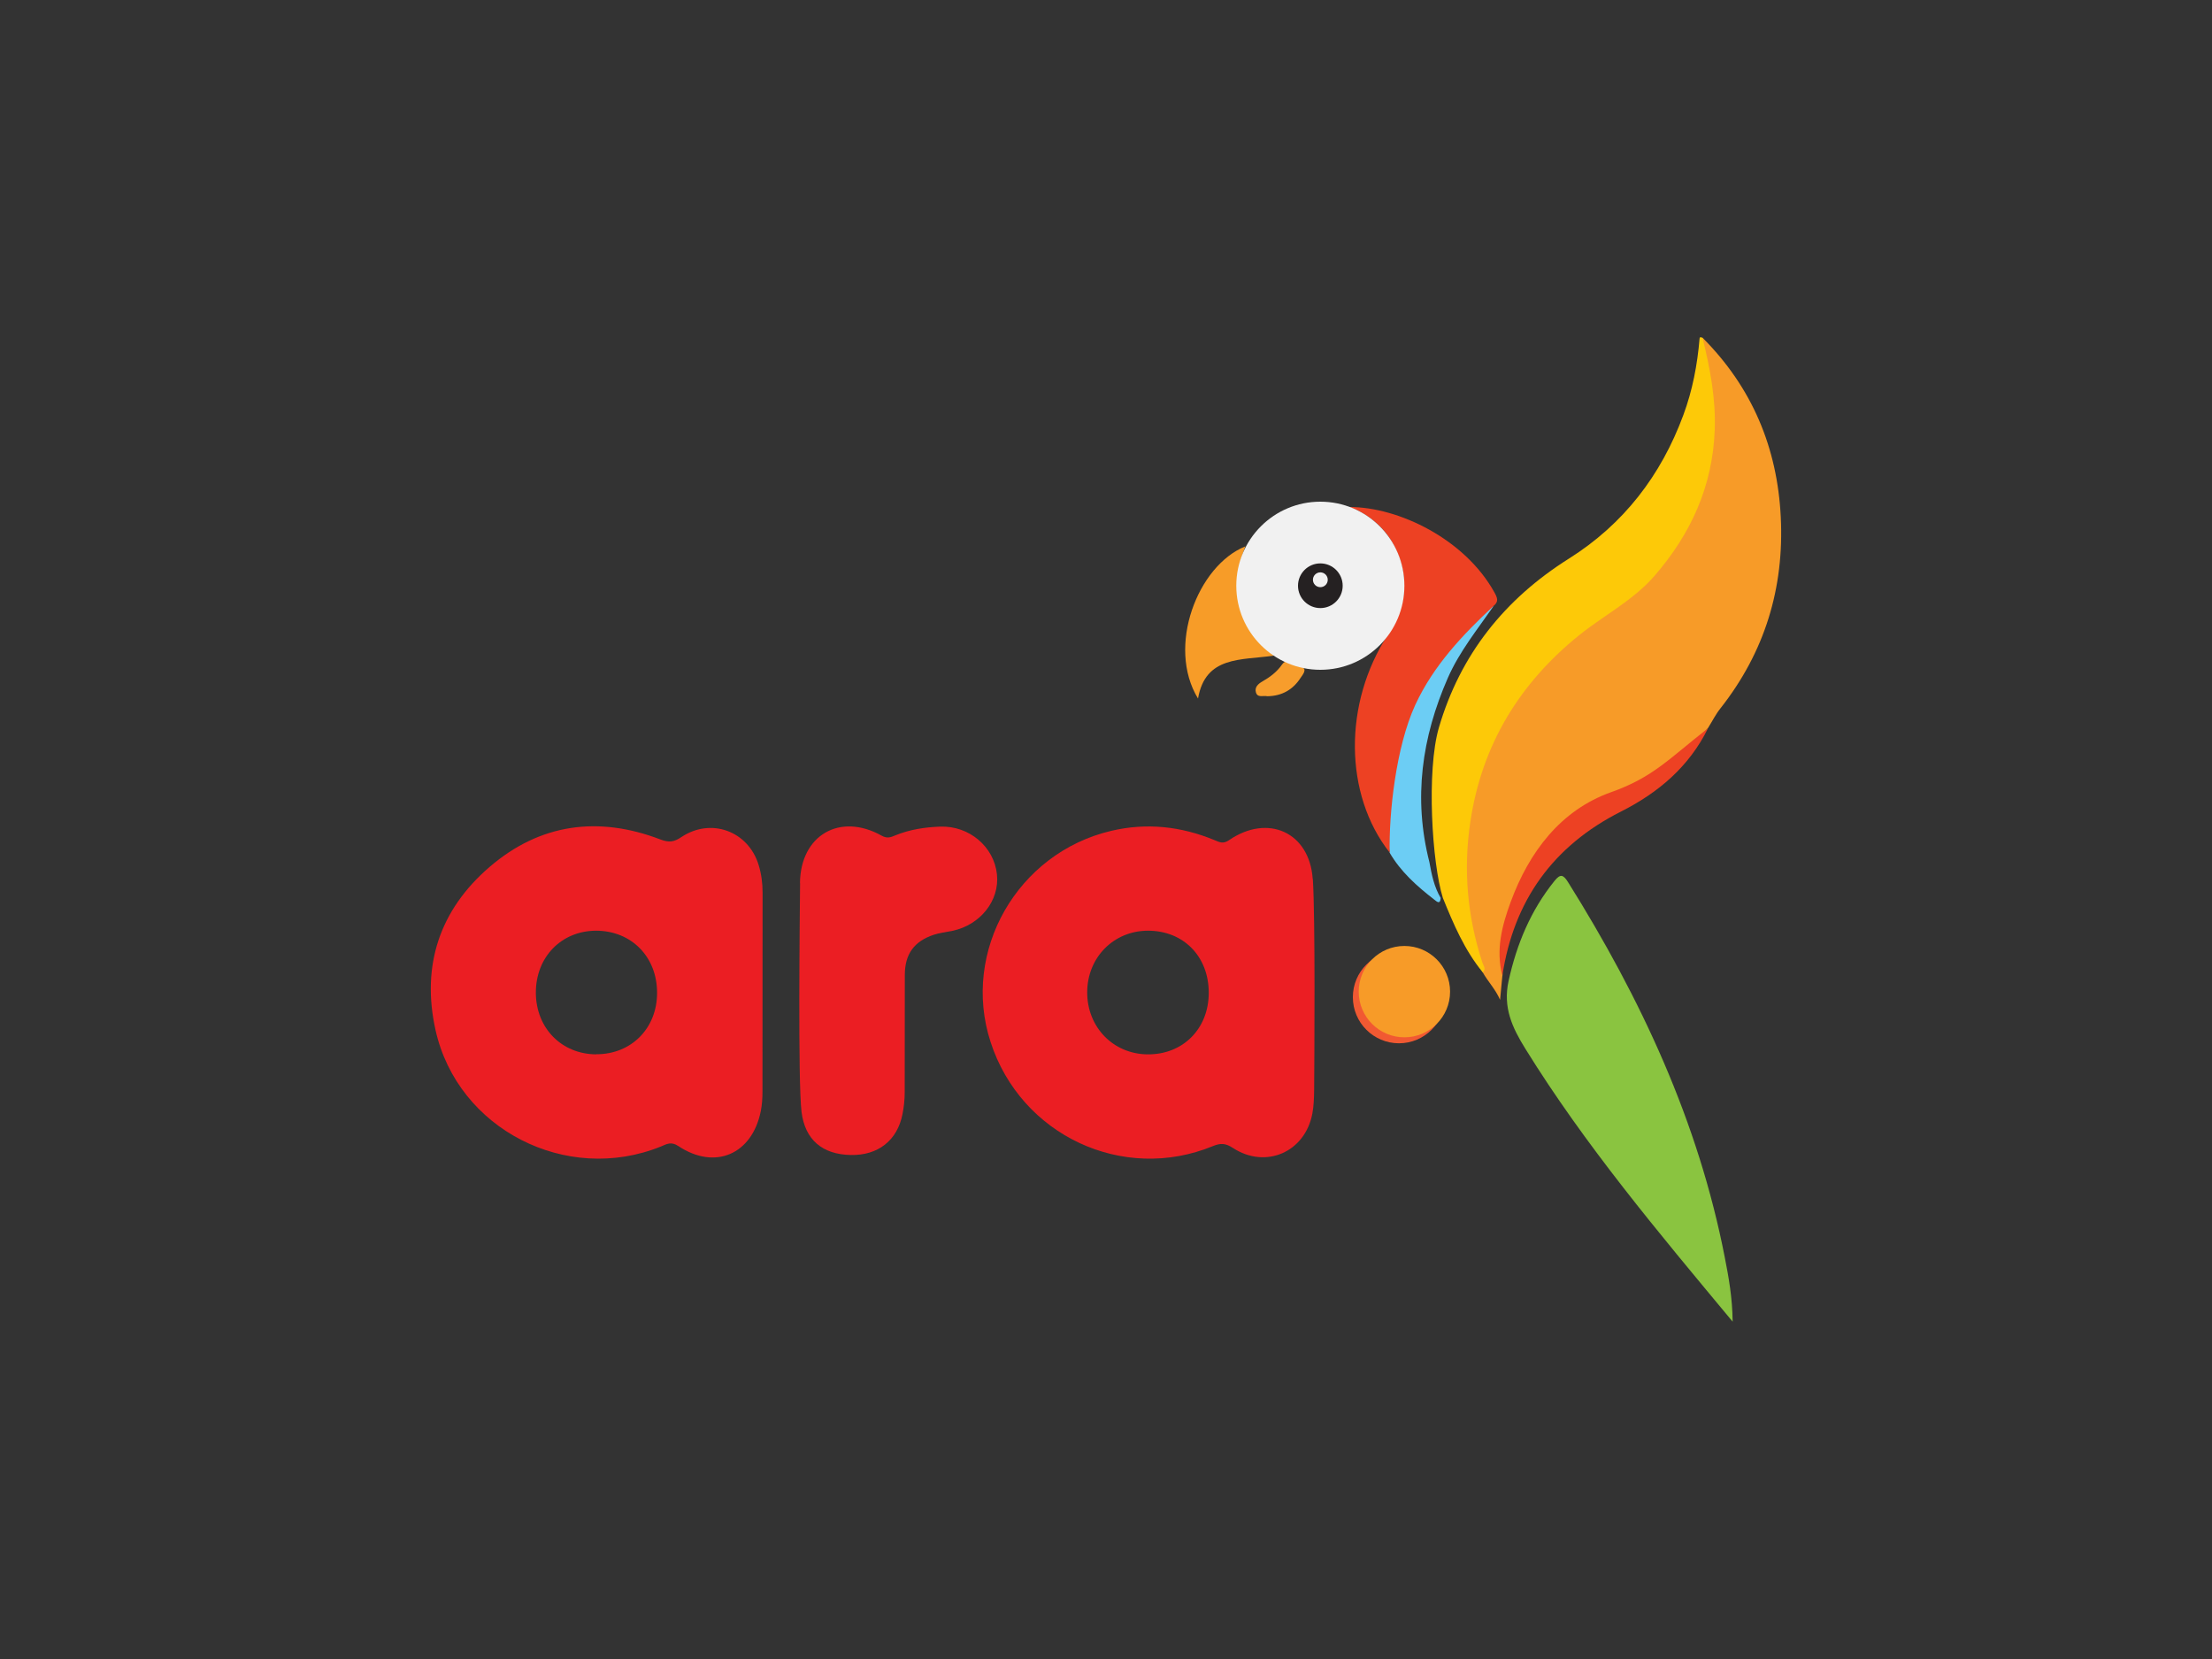 <svg xmlns="http://www.w3.org/2000/svg" id="Layer_1" data-name="Layer 1" viewBox="0 0 200 150"><rect x="0" y="0" width="200" height="150" fill="#333333" stroke="none"/><defs><style>      .cls-1 {        fill: #6ccdf4;      }      .cls-1, .cls-2, .cls-3, .cls-4, .cls-5, .cls-6, .cls-7, .cls-8 {        fill-rule: evenodd;      }      .cls-1, .cls-2, .cls-3, .cls-4, .cls-5, .cls-6, .cls-7, .cls-8, .cls-9, .cls-10, .cls-11, .cls-12 {        stroke-width: 0px;      }      .cls-2 {        fill: #fdc908;      }      .cls-3 {        fill: #ed4123;      }      .cls-4 {        fill: #eb1e23;      }      .cls-5 {        fill: #8ac440;      }      .cls-6 {        fill: #f79d2c;      }      .cls-7, .cls-9 {        fill: #f79b28;      }      .cls-8 {        fill: #f79c28;      }      .cls-10 {        fill: #252122;      }      .cls-11 {        fill: #f15932;      }      .cls-12 {        fill: #f1f1f1;      }    </style></defs><path class="cls-7" d="m135.84,88.2c-.07.73-.14,1.47-.21,2.2-.4-.94-1.1-1.65-1.57-2.49-2.34-6.04-2.39-12.15-.37-18.27,2.01-6.07,5.89-10.72,11.2-14.17,5.39-3.5,8.67-8.37,9.63-14.7.39-2.61.25-5.27-.39-7.88-.19-.76-.48-1.54-.19-2.35,4.47,4.48,6.76,9.93,7.07,16.21.32,6.42-1.45,12.21-5.45,17.29-.44.55-.76,1.2-1.14,1.8-2.46,2.75-5.55,4.57-8.82,6.19-4.09,2.02-7,5.21-8.63,9.48-.81,2.13-1.24,4.37-1.12,6.68Z"></path><path class="cls-4" d="m72.33,79.85c.04-4.33,3.6-6.41,7.39-4.29.5.28.83.14,1.23-.03,1.3-.53,2.67-.74,4.06-.79,2.63-.09,4.87,1.82,5.13,4.32.25,2.36-1.5,4.57-4.02,5.1-.57.12-1.16.18-1.7.36-1.77.59-2.6,1.74-2.61,3.61-.01,3.54,0,7.07-.01,10.61,0,.67-.07,1.34-.2,1.99-.46,2.38-2.21,3.75-4.68,3.7-2.56-.05-4.14-1.37-4.45-3.91-.33-2.67-.16-17.54-.13-20.67Z"></path><path class="cls-5" d="m156.66,119.5c-6.79-8.16-13.35-15.97-18.74-24.67-1.18-1.9-2.05-3.74-1.52-6.14.74-3.35,2-6.37,4.15-9.04.53-.66.79-.58,1.22.1,6.6,10.54,11.79,21.66,14.18,33.95.35,1.79.68,3.58.71,5.8Z"></path><path class="cls-2" d="m153.94,30.55c.67,2.73,1.2,5.46,1.1,8.31-.19,5.1-2.15,9.4-5.45,13.21-1.94,2.23-4.57,3.56-6.82,5.37-5.4,4.36-8.78,9.91-9.82,16.81-.66,4.36-.29,8.62,1.09,12.81.09.27.36.56.02.85-1.64-2-2.64-4.35-3.6-6.72-.99-3.14-1.5-11.51-.36-15.41,1.94-6.61,5.94-11.61,11.75-15.27,4.94-3.11,8.33-7.51,10.35-12.98.83-2.23,1.27-4.56,1.47-6.93,0-.04.04-.11.07-.11.06,0,.13.03.19.05h0Z"></path><path class="cls-8" d="m112.6,49.4c-1.55,3.94-.66,7.1,2.58,9.88-2.97.43-6.19,0-6.86,3.88-2.87-4.7-.03-12.03,4.28-13.76Z"></path><path class="cls-3" d="m135.84,88.2c-.62-2.31-.03-4.53.75-6.65,1.66-4.52,4.53-8.31,9.07-9.92,3.84-1.36,5.28-3.07,8.77-5.78-1.71,3.47-4.48,5.82-7.89,7.54-6.11,3.09-9.67,8.03-10.7,14.81Z"></path><path class="cls-1" d="m131.69,57.64c-5.04,5.54-6.99,12.05-6.05,19.45,1.01,1.74,2.48,3.04,4.04,4.25.23.18.54.48.58-.15-.59-1-.82-2.12-1.02-3.24-1.47-5.76-.69-11.28,1.67-16.66,1.05-2.39,2.68-4.39,4.14-6.5-1.29.75-2.36,1.77-3.36,2.86Z"></path><path class="cls-3" d="m135.1,53.53c-2.64-4.75-8.6-7.7-13.14-7.69.37.14.6.23.83.32,1.34.7,2.44,1.67,3.16,3,1.52,2.82,1.3,5.53-.45,8.21-4.06,6.21-3.98,14.47.15,19.72-.08-3.54.56-9.54,2.31-13.35,1.64-3.55,4.27-6.33,7.09-8.96.49-.4.33-.75.05-1.25h0Z"></path><path class="cls-4" d="m68.95,80.71c0-.86-.11-1.7-.36-2.51-.94-3.07-4.32-4.3-6.99-2.51-.66.44-1.1.51-1.89.21-5.6-2.14-10.87-1.45-15.45,2.49-4.52,3.89-6.18,8.93-4.88,14.75,2,8.96,11.83,13.98,20.38,10.52.51-.21.91-.48,1.57-.04,3.32,2.21,6.68.75,7.46-3.17.11-.56.15-1.15.15-1.73.01-2.96,0-14.96.01-18Zm-15.03,14.62c-3.14-.01-5.46-2.37-5.47-5.57-.01-3.21,2.29-5.59,5.42-5.61,3.21-.01,5.55,2.36,5.54,5.63,0,3.2-2.34,5.55-5.49,5.54Z"></path><path class="cls-4" d="m118.69,79.47c-.29-4.23-4.06-5.91-7.56-3.51-.55.38-.88.18-1.32,0-3.02-1.25-6.14-1.59-9.33-.84-8.5,1.99-13.58,10.89-10.92,19.08,2.73,8.45,11.97,12.78,20.12,9.42.69-.28,1.13-.26,1.79.17,2.97,1.94,6.54.38,7.19-3.12.13-.7.15-1.42.16-2.14.02-2.91.11-15.64-.12-19.07Zm-14.96,15.86c-3.09-.04-5.44-2.47-5.43-5.62.01-3.14,2.39-5.55,5.48-5.56,3.22-.01,5.51,2.32,5.51,5.61,0,3.26-2.34,5.61-5.55,5.57Z"></path><circle class="cls-11" cx="126.49" cy="90.16" r="4.17"></circle><circle class="cls-9" cx="126.98" cy="89.66" r="4.13"></circle><path class="cls-6" d="m114.58,62.95c-.37-.09-.89.18-1.03-.37-.12-.45.21-.75.58-.96.69-.4,1.3-.84,1.79-1.54.5-.71,1.2.04,1.74.22.58.19.13.69-.06.98-.7,1.09-1.71,1.65-3,1.67Z"></path><circle class="cls-12" cx="119.38" cy="52.96" r="7.6"></circle><circle class="cls-10" cx="119.38" cy="52.96" r="2.02"></circle><circle class="cls-12" cx="119.38" cy="52.42" r=".67"></circle></svg>